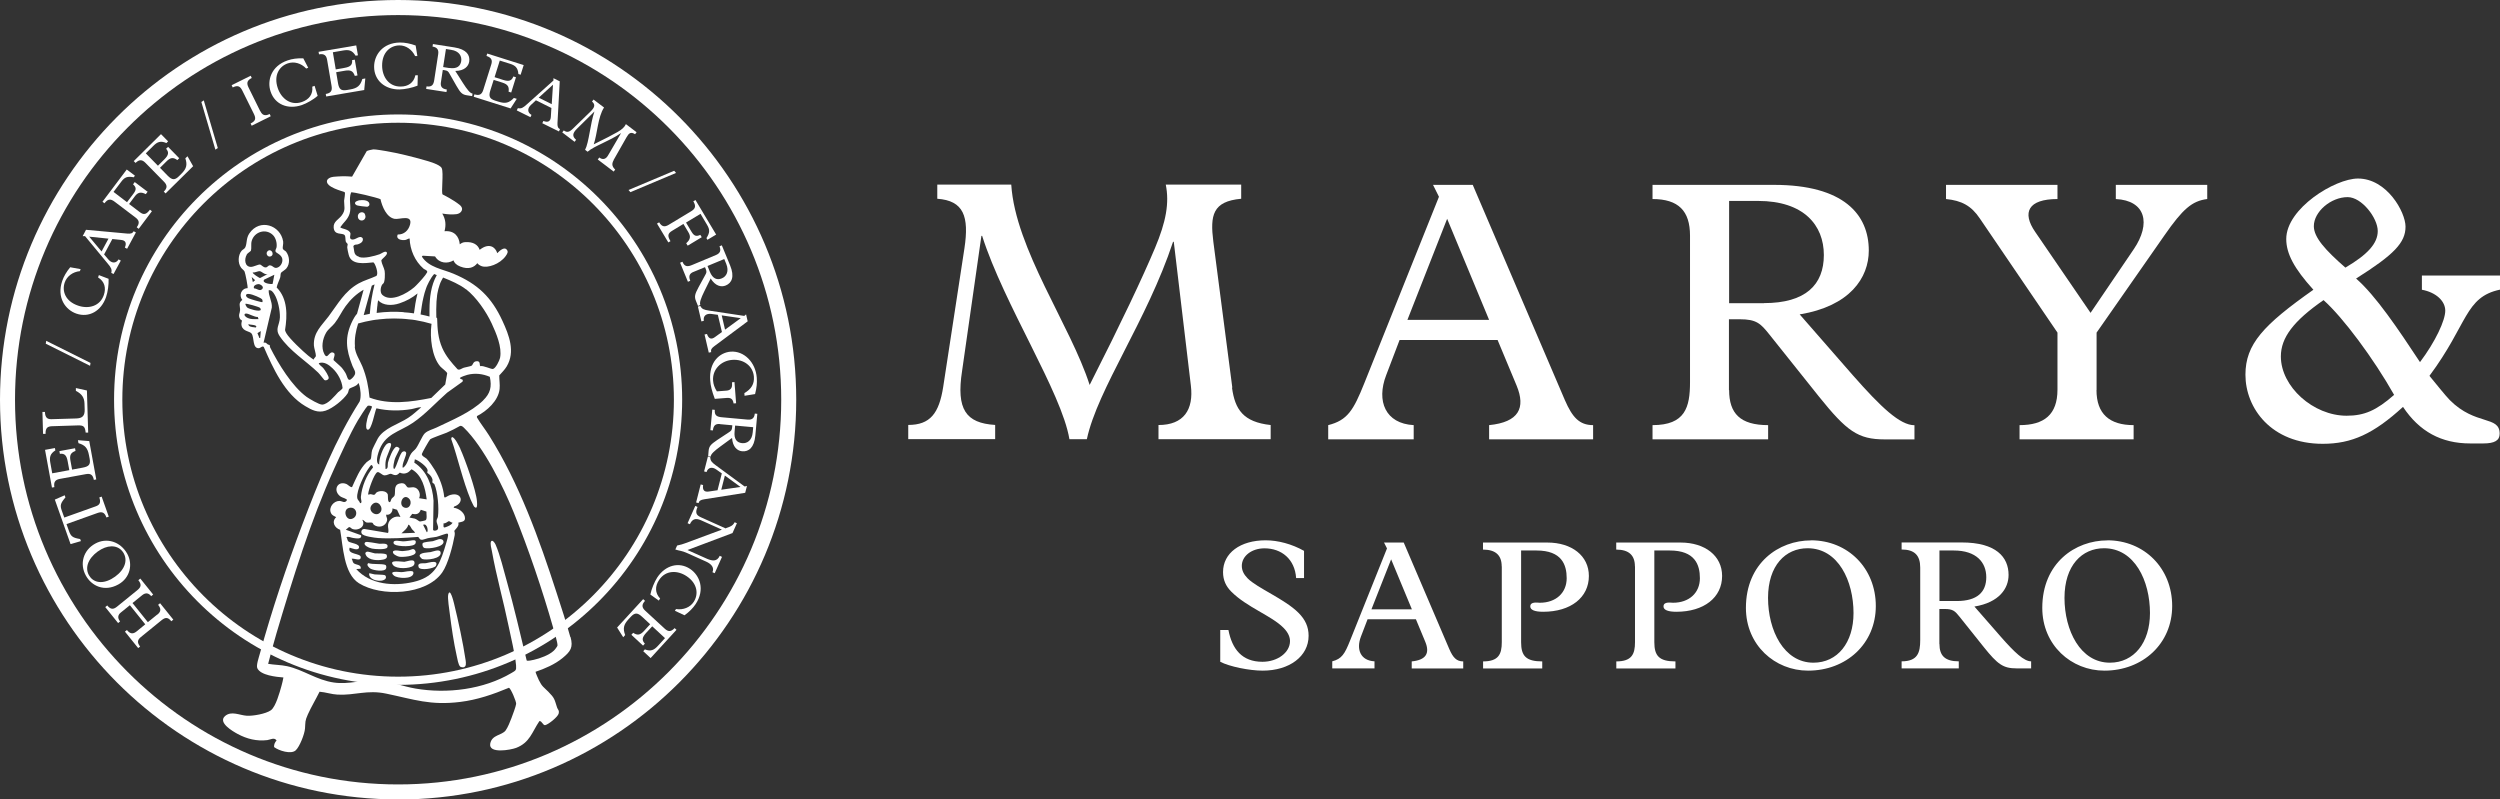 <svg width="172" height="55" viewBox="0 0 172 55" fill="none" xmlns="http://www.w3.org/2000/svg">
<rect x="0" y="0" width="172" height="55" fill="#333333" stroke="none"/>
<g clip-path="url(#clip0_164_1017)">
<path d="M27.391 55C12.288 55 0 42.667 0 27.503C0 12.339 12.288 0 27.391 0C42.493 0 54.781 12.339 54.781 27.503C54.781 42.667 42.493 55.006 27.391 55.006V55ZM27.391 1.037C12.857 1.037 1.033 12.91 1.033 27.503C1.033 42.096 12.857 53.969 27.391 53.969C41.924 53.969 53.748 42.096 53.748 27.503C53.748 12.91 41.924 1.037 27.391 1.037Z" fill="white"/>
<path d="M27.39 47.12C16.617 47.12 7.848 38.321 7.848 27.497C7.848 16.673 16.611 7.874 27.39 7.874C38.17 7.874 46.933 16.673 46.933 27.497C46.933 38.321 38.17 47.12 27.39 47.12ZM27.39 8.445C16.927 8.445 8.417 16.996 8.417 27.503C8.417 38.01 16.927 46.555 27.39 46.555C37.855 46.555 46.364 38.01 46.364 27.503C46.364 16.996 37.855 8.445 27.39 8.445Z" fill="white"/>
<path d="M10.829 42.283C11.089 42.072 11.089 41.873 10.878 41.613L11.014 41.501L11.924 42.631L11.787 42.743C11.54 42.432 11.355 42.482 11.12 42.668L9.691 43.83C9.444 44.028 9.431 44.221 9.641 44.482L9.505 44.587L8.596 43.457L8.732 43.345C8.93 43.587 9.122 43.662 9.394 43.445L9.994 42.954L8.936 41.638L8.306 42.147C8.108 42.308 8.071 42.519 8.262 42.755L8.126 42.867L7.242 41.768L7.378 41.656C7.613 41.942 7.799 41.942 8.052 41.737L9.444 40.607C9.691 40.408 9.771 40.228 9.518 39.917L9.654 39.806L10.538 40.905L10.402 41.017C10.21 40.774 10 40.774 9.784 40.948L9.116 41.489L10.173 42.805L10.823 42.277L10.829 42.283Z" fill="white"/>
<path d="M5.906 39.6C5.46 38.793 5.732 37.849 6.549 37.402C7.34 36.961 8.293 37.265 8.757 38.103C9.152 38.824 8.955 39.761 8.144 40.209C7.173 40.749 6.289 40.302 5.906 39.6ZM8.515 38.072C8.225 37.551 7.606 37.439 6.963 37.793C6.271 38.178 5.751 38.904 6.116 39.569C6.382 40.047 6.957 40.221 7.662 39.836C8.392 39.432 8.868 38.718 8.515 38.072Z" fill="white"/>
<path d="M4.576 36.061L4.743 36.527C4.879 36.912 5.003 36.999 5.516 37.086L5.566 37.229L4.854 37.434L3.772 34.372L4.452 34.074L4.502 34.223C4.156 34.627 4.119 34.77 4.255 35.142L4.422 35.608L6.58 34.838C6.852 34.745 6.957 34.59 6.833 34.223L6.994 34.167L7.483 35.546L7.322 35.602C7.198 35.248 7.019 35.186 6.716 35.291L4.582 36.055L4.576 36.061Z" fill="white"/>
<path d="M6.141 30.347L6.623 32.986L6.456 33.017C6.394 32.676 6.24 32.558 5.912 32.62L4.112 32.949C3.816 33.005 3.679 33.148 3.741 33.514L3.574 33.545L3.098 30.95L3.778 30.825L3.809 30.987C3.438 31.223 3.395 31.465 3.463 31.844L3.593 32.564L4.768 32.347L4.657 31.744C4.582 31.322 4.44 31.186 4.119 31.223L4.088 31.037L5.164 30.838L5.195 31.024C4.867 31.142 4.774 31.316 4.848 31.701L4.96 32.309L5.696 32.173C6.128 32.092 6.24 31.949 6.166 31.546L6.122 31.322C6.03 30.825 5.856 30.627 5.399 30.49L5.362 30.285L6.147 30.347H6.141Z" fill="white"/>
<path d="M3.574 29.324C3.271 29.336 3.123 29.442 3.135 29.852H2.962L2.919 28.343H3.092C3.104 28.759 3.284 28.846 3.544 28.84L5.244 28.79C5.665 28.777 5.838 28.616 5.826 28.169L5.813 27.765C5.801 27.362 5.64 27.107 5.22 26.89V26.697L5.98 26.865L6.067 29.765H5.894C5.85 29.343 5.751 29.256 5.356 29.268L3.574 29.324Z" fill="white"/>
<path d="M6.228 24.97L6.197 25.168L3.148 23.647L3.179 23.448L6.228 24.97Z" fill="white"/>
<path d="M5.504 18.654C5.003 18.703 4.601 19.008 4.453 19.436C4.249 20.026 4.496 20.728 5.368 21.026C6.098 21.28 6.883 21.063 7.143 20.299C7.31 19.815 7.199 19.362 6.747 19.088L6.803 18.927L7.471 19.182C7.489 19.554 7.421 20.088 7.298 20.436C6.964 21.405 6.123 21.877 5.257 21.578C4.502 21.318 3.89 20.479 4.28 19.331C4.391 19.008 4.57 18.703 4.83 18.387L5.547 18.517L5.498 18.654H5.504Z" fill="white"/>
<path d="M7.73 16.444L7.161 17.506L7.458 17.854C7.681 18.114 7.971 18.145 8.157 17.847L8.312 17.928L7.811 18.853L7.656 18.773C7.718 18.537 7.644 18.412 7.415 18.139L5.85 16.245H5.689L5.918 15.81L8.763 16.071C8.992 16.09 9.116 16.059 9.196 15.91L9.351 15.991L8.745 17.115L8.59 17.034C8.732 16.692 8.621 16.537 8.324 16.506L7.724 16.444H7.73ZM6.135 16.282L6.988 17.301L7.464 16.419L6.135 16.282Z" fill="white"/>
<path d="M10.143 13.209L10.031 13.358C9.691 13.184 9.487 13.228 9.277 13.507L8.881 14.035L9.617 14.594C9.895 14.805 10.062 14.762 10.316 14.426L10.452 14.532L9.543 15.743L9.407 15.637C9.629 15.339 9.567 15.153 9.332 14.973L7.891 13.88C7.613 13.669 7.428 13.669 7.186 13.986L7.05 13.88L8.72 11.663L9.283 12.085L9.202 12.197C8.763 12.116 8.578 12.185 8.343 12.501L7.811 13.203L8.739 13.911L9.19 13.315C9.4 13.035 9.369 12.88 9.153 12.681L9.27 12.526L10.167 13.203L10.143 13.209Z" fill="white"/>
<path d="M13.296 11.427L11.391 13.308L11.268 13.184C11.515 12.942 11.521 12.743 11.286 12.507L10 11.197C9.79 10.986 9.592 10.949 9.326 11.209L9.202 11.085L11.076 9.229L11.565 9.725L11.447 9.843C11.045 9.663 10.816 9.769 10.55 10.036L10.031 10.551L10.866 11.402L11.299 10.973C11.602 10.675 11.639 10.477 11.428 10.235L11.565 10.104L12.331 10.886L12.202 11.017C11.917 10.806 11.725 10.831 11.447 11.11L11.008 11.545L11.534 12.085C11.843 12.396 12.022 12.408 12.313 12.122L12.474 11.961C12.832 11.607 12.9 11.346 12.752 10.893L12.9 10.75L13.29 11.439L13.296 11.427Z" fill="white"/>
<path d="M14.985 10.184L14.818 10.296L13.853 7.017L14.02 6.905L14.985 10.184Z" fill="white"/>
<path d="M17.91 7.644C18.04 7.911 18.213 8.011 18.553 7.843L18.627 7.998L17.316 8.65L17.242 8.495C17.619 8.309 17.613 8.129 17.452 7.806L16.673 6.235C16.524 5.93 16.358 5.843 16.011 6.017L15.937 5.862L17.248 5.21L17.322 5.365C17.026 5.514 16.939 5.688 17.093 6.005L17.904 7.65L17.91 7.644Z" fill="white"/>
<path d="M21.064 4.714C20.718 4.347 20.229 4.211 19.802 4.36C19.215 4.558 18.813 5.185 19.11 6.061C19.357 6.794 20.006 7.284 20.773 7.017C21.256 6.85 21.546 6.49 21.484 5.962L21.645 5.906L21.855 6.595C21.571 6.843 21.107 7.111 20.767 7.228C19.802 7.558 18.912 7.179 18.621 6.309C18.361 5.552 18.646 4.546 19.79 4.155C20.105 4.043 20.464 3.999 20.866 4.012L21.206 4.664L21.07 4.714H21.064Z" fill="white"/>
<path d="M25.071 6.192L22.443 6.639L22.412 6.465C22.752 6.409 22.87 6.254 22.814 5.925L22.505 4.118C22.455 3.82 22.313 3.677 21.948 3.739L21.917 3.565L24.509 3.124L24.626 3.807L24.465 3.832C24.236 3.453 23.989 3.41 23.618 3.472L22.901 3.596L23.099 4.776L23.698 4.67C24.119 4.596 24.255 4.459 24.224 4.136L24.41 4.105L24.595 5.192L24.41 5.223C24.298 4.888 24.125 4.801 23.742 4.863L23.129 4.968L23.253 5.713C23.327 6.148 23.47 6.26 23.872 6.192L24.094 6.154C24.589 6.067 24.793 5.894 24.929 5.434L25.133 5.397L25.059 6.185L25.071 6.192Z" fill="white"/>
<path d="M28.559 3.856C28.343 3.403 27.922 3.117 27.477 3.124C26.859 3.13 26.284 3.595 26.29 4.521C26.296 5.297 26.76 5.968 27.57 5.955C28.077 5.955 28.467 5.694 28.578 5.179H28.745L28.726 5.893C28.38 6.036 27.854 6.148 27.489 6.154C26.469 6.166 25.745 5.52 25.739 4.601C25.733 3.8 26.314 2.937 27.527 2.925C27.86 2.925 28.213 2.993 28.596 3.13L28.714 3.856H28.566H28.559Z" fill="white"/>
<path d="M30.334 5.663C30.291 5.949 30.402 6.11 30.742 6.16L30.718 6.334L29.32 6.117L29.345 5.943C29.741 6.005 29.833 5.794 29.877 5.496L30.149 3.72C30.192 3.421 30.075 3.254 29.759 3.204L29.784 3.03L31.256 3.26C32.097 3.39 32.35 3.794 32.282 4.235C32.233 4.564 31.948 4.875 31.324 4.881L31.856 5.719C32.14 6.16 32.338 6.415 32.511 6.439L32.486 6.613L32.128 6.557C31.8 6.508 31.683 6.39 31.41 5.918L30.928 5.073C30.841 4.918 30.798 4.862 30.594 4.831L30.464 4.812L30.334 5.669V5.663ZM30.916 4.676C31.423 4.75 31.676 4.564 31.732 4.204C31.782 3.862 31.59 3.508 31.033 3.428L30.681 3.372L30.489 4.614L30.91 4.682L30.916 4.676Z" fill="white"/>
<path d="M35.14 7.464L32.592 6.657L32.641 6.489C32.969 6.595 33.148 6.508 33.247 6.191L33.798 4.44C33.891 4.155 33.822 3.962 33.47 3.85L33.52 3.683L36.03 4.477L35.82 5.142L35.665 5.092C35.635 4.651 35.437 4.496 35.078 4.384L34.385 4.167L34.027 5.31L34.608 5.496C35.016 5.626 35.202 5.564 35.319 5.26L35.498 5.316L35.171 6.365L34.991 6.309C35.041 5.962 34.929 5.8 34.558 5.682L33.965 5.496L33.736 6.216C33.606 6.632 33.68 6.8 34.07 6.924L34.286 6.992C34.769 7.148 35.028 7.086 35.356 6.738L35.554 6.8L35.127 7.464H35.14Z" fill="white"/>
<path d="M37.947 7.434L36.871 6.9L36.537 7.211C36.283 7.441 36.265 7.739 36.568 7.906L36.494 8.062L35.554 7.596L35.628 7.441C35.869 7.49 35.987 7.416 36.246 7.18L38.077 5.54V5.379L38.51 5.596L38.355 8.459C38.343 8.689 38.38 8.813 38.528 8.887L38.454 9.043L37.31 8.478L37.384 8.322C37.724 8.453 37.879 8.335 37.898 8.037L37.935 7.434H37.947ZM38.046 5.826L37.063 6.72L37.959 7.167L38.046 5.826Z" fill="white"/>
<path d="M42.221 11.016C42.091 11.252 42.079 11.432 42.326 11.668L42.221 11.805L41.126 10.973L41.231 10.836C41.479 11.023 41.689 10.948 41.837 10.687L42.728 9.16H42.722C41.887 9.731 40.904 10.029 40.427 10.439L40.254 10.309C40.526 9.793 40.607 8.508 40.897 7.676H40.891L39.71 8.843C39.37 9.172 39.364 9.383 39.636 9.619L39.531 9.756L38.683 9.11L38.788 8.973C39.005 9.135 39.172 9.091 39.407 8.862L40.631 7.669C40.916 7.39 40.978 7.197 40.73 6.986L40.836 6.85L41.559 7.396C41.126 8.054 41.101 9.209 40.848 9.93C41.633 9.545 42.159 9.271 42.493 9.079C42.796 8.905 42.969 8.744 43.062 8.539L43.798 9.098L43.693 9.234C43.396 9.048 43.266 9.16 43.105 9.445L42.215 11.01L42.221 11.016Z" fill="white"/>
<path d="M43.371 13.221L43.241 13.072L46.383 11.749L46.513 11.898L43.371 13.221Z" fill="white"/>
<path d="M47.31 16.897L47.211 16.735C47.496 16.481 47.539 16.276 47.36 15.978L47.02 15.406L46.234 15.884C45.937 16.065 45.913 16.238 46.129 16.592L45.981 16.679L45.201 15.382L45.35 15.295C45.542 15.617 45.739 15.624 45.993 15.475L47.539 14.543C47.842 14.363 47.904 14.189 47.7 13.848L47.848 13.761L49.271 16.139L48.671 16.499L48.603 16.381C48.844 16.003 48.844 15.804 48.646 15.468L48.195 14.711L47.199 15.313L47.582 15.953C47.762 16.251 47.916 16.282 48.182 16.158L48.281 16.319L47.323 16.897H47.31Z" fill="white"/>
<path d="M47.7 18.71C47.434 18.822 47.36 19.002 47.49 19.318L47.329 19.387L46.791 18.076L46.952 18.008C47.106 18.381 47.329 18.35 47.614 18.232L49.265 17.542C49.543 17.424 49.623 17.238 49.5 16.946L49.661 16.878L50.23 18.256C50.557 19.045 50.341 19.474 49.933 19.641C49.623 19.772 49.215 19.685 48.894 19.157L48.455 20.045C48.226 20.517 48.114 20.815 48.182 20.983L48.022 21.051L47.886 20.716C47.762 20.411 47.799 20.25 48.059 19.765L48.523 18.915C48.609 18.759 48.634 18.697 48.554 18.505L48.504 18.381L47.706 18.71H47.7ZM48.838 18.697C49.03 19.169 49.327 19.294 49.661 19.151C49.982 19.02 50.174 18.666 49.964 18.151L49.828 17.822L48.677 18.3L48.838 18.697Z" fill="white"/>
<path d="M49.667 22.834L49.388 21.66L48.937 21.598C48.597 21.555 48.362 21.729 48.424 22.07L48.257 22.114L48.015 21.089L48.182 21.052C48.294 21.269 48.43 21.313 48.782 21.369L51.206 21.735L51.33 21.629L51.441 22.107L49.147 23.815C48.962 23.952 48.887 24.057 48.931 24.225L48.764 24.262L48.473 23.014L48.64 22.977C48.758 23.325 48.949 23.368 49.184 23.194L49.673 22.84L49.667 22.834ZM50.965 21.89L49.654 21.698L49.883 22.679L50.965 21.89Z" fill="white"/>
<path d="M49.178 27.441C48.986 26.932 48.887 26.541 48.863 26.181C48.764 24.908 49.512 24.256 50.267 24.194C51.188 24.125 51.986 24.92 52.066 25.988C52.091 26.342 52.066 26.653 51.949 27.112L51.225 27.23L51.213 27.044C51.695 26.771 51.905 26.41 51.868 25.92C51.813 25.193 51.176 24.697 50.378 24.759C49.574 24.821 49.005 25.448 49.06 26.187C49.079 26.442 49.16 26.671 49.32 26.926L49.976 26.876C50.254 26.858 50.39 26.702 50.365 26.392V26.299L50.532 26.286L50.644 27.745L50.471 27.758C50.421 27.441 50.279 27.354 49.982 27.379L49.184 27.441H49.178Z" fill="white"/>
<path d="M49.518 29.173C49.234 29.148 49.079 29.273 49.048 29.614L48.875 29.596L49.005 28.18L49.178 28.198C49.141 28.602 49.351 28.677 49.66 28.707L51.442 28.869C51.738 28.894 51.899 28.77 51.93 28.453L52.103 28.471L51.967 29.962C51.887 30.813 51.503 31.086 51.064 31.049C50.73 31.018 50.409 30.757 50.365 30.13L49.568 30.713C49.147 31.024 48.906 31.235 48.894 31.415L48.721 31.396L48.751 31.03C48.782 30.701 48.894 30.577 49.345 30.272L50.155 29.738C50.304 29.639 50.353 29.596 50.372 29.391L50.384 29.26L49.524 29.18L49.518 29.173ZM50.539 29.701C50.489 30.21 50.693 30.453 51.058 30.49C51.404 30.521 51.738 30.303 51.788 29.745L51.819 29.391L50.576 29.279L50.539 29.707V29.701Z" fill="white"/>
<path d="M49.364 33.737L49.661 32.57L49.283 32.303C49.005 32.104 48.714 32.148 48.609 32.477L48.442 32.433L48.702 31.415L48.869 31.459C48.869 31.707 48.968 31.806 49.252 32.017L51.231 33.471L51.392 33.433L51.269 33.905L48.442 34.352C48.213 34.389 48.102 34.452 48.059 34.613L47.892 34.57L48.207 33.328L48.374 33.371C48.319 33.731 48.467 33.862 48.758 33.818L49.351 33.731L49.364 33.737ZM50.947 33.502L49.871 32.719L49.623 33.694L50.947 33.502Z" fill="white"/>
<path d="M49.939 36.34L50.205 36.24C50.39 36.159 50.458 36.085 50.545 35.93L50.699 35.998L50.396 36.675L47.298 37.842L48.659 38.451C48.992 38.587 49.327 38.662 49.518 38.24L49.673 38.314L49.172 39.438L49.017 39.37C49.153 39.059 48.955 38.805 48.578 38.637L47.279 38.053C46.865 37.867 46.735 37.904 46.463 37.805L46.587 37.532C46.822 37.482 47.001 37.432 47.137 37.377L49.667 36.439L48.226 35.793C47.848 35.625 47.62 35.718 47.465 36.066L47.304 35.998L47.836 34.806L47.991 34.88C47.83 35.247 47.879 35.439 48.219 35.588L49.933 36.358L49.939 36.34Z" fill="white"/>
<path d="M46.513 41.903C47.007 41.978 47.477 41.792 47.725 41.413C48.065 40.897 48.003 40.152 47.242 39.643C46.599 39.215 45.789 39.227 45.344 39.904C45.059 40.332 45.053 40.798 45.418 41.177L45.325 41.32L44.744 40.904C44.818 40.537 45.022 40.034 45.22 39.73C45.783 38.879 46.717 38.637 47.477 39.14C48.139 39.581 48.529 40.55 47.861 41.562C47.675 41.841 47.422 42.096 47.094 42.332L46.432 42.021L46.513 41.897V41.903Z" fill="white"/>
<path d="M42.437 43.195L44.249 41.221L44.379 41.339C44.144 41.593 44.144 41.786 44.391 42.016L45.739 43.258C45.962 43.462 46.16 43.487 46.414 43.214L46.543 43.332L44.762 45.276L44.255 44.804L44.367 44.679C44.781 44.835 44.997 44.723 45.257 44.444L45.752 43.903L44.874 43.09L44.459 43.537C44.169 43.854 44.144 44.046 44.367 44.282L44.243 44.419L43.439 43.674L43.563 43.537C43.853 43.73 44.045 43.698 44.311 43.407L44.731 42.947L44.181 42.438C43.859 42.14 43.674 42.14 43.396 42.438L43.241 42.605C42.901 42.978 42.845 43.239 43.012 43.692L42.876 43.841L42.456 43.171L42.437 43.195Z" fill="white"/>
<path d="M39.24 43.834C38.962 42.834 38.615 41.773 38.294 40.785C37.094 37.072 35.727 33.272 33.649 29.962C33.383 29.539 33.068 29.148 32.814 28.72V28.627C33.501 28.279 34.292 27.565 34.373 26.757C34.404 26.453 34.348 26.143 34.348 25.832C34.521 25.633 34.719 25.447 34.861 25.211C35.467 24.199 35.022 23.056 34.571 22.081C33.816 20.442 32.864 19.535 31.206 18.834C30.446 18.511 29.512 18.412 29.023 17.654L29.079 17.592L29.932 17.642C30.223 18.132 30.804 18.157 31.2 17.915C31.25 18.07 31.386 18.231 31.664 18.337C32.252 18.567 32.623 18.393 32.839 18.107C32.901 18.188 33 18.262 33.136 18.312C33.556 18.461 34.385 18.175 34.787 17.623C34.929 17.424 34.985 17.306 34.849 17.157C34.682 16.977 34.379 17.244 34.212 17.418C34.076 16.971 33.637 16.71 33.043 17.157C33.031 17.169 33.018 17.176 33 17.188C32.889 16.853 32.567 16.617 31.992 16.66C31.862 16.666 31.744 16.722 31.633 16.809C31.584 16.269 31.262 15.847 30.582 15.909C30.699 15.474 30.662 15.083 30.427 14.692C30.835 14.76 31.12 14.766 31.398 14.735C31.713 14.704 31.979 14.375 31.615 14.089C31.182 13.742 30.526 13.413 30.458 13.382C30.334 13.301 30.538 11.891 30.39 11.568C30.279 11.32 29.487 11.096 29.215 11.022C28.405 10.786 27.391 10.537 26.562 10.395C26.37 10.364 25.845 10.271 25.684 10.277C25.622 10.277 25.263 10.364 25.232 10.395L24.224 12.152C23.692 12.108 23.389 12.127 22.938 12.164C22.431 12.226 22.332 12.581 22.771 12.841C23.093 13.034 23.389 13.102 23.711 13.22C23.779 13.264 23.674 13.723 23.674 13.81C23.674 14.214 23.797 14.431 23.519 14.81C23.315 15.095 22.925 15.238 22.956 15.654C23 16.238 23.575 15.983 23.717 16.188C23.785 16.288 23.754 16.505 23.791 16.623C23.816 16.698 23.915 16.753 23.921 16.803C23.927 16.853 23.884 16.952 23.89 17.033C23.89 17.107 23.965 17.43 23.989 17.523C24.169 18.275 25.127 18.101 25.69 18.051C25.814 18.113 26.086 18.871 25.882 18.989C25.486 19.175 25.059 19.287 24.676 19.498C23.699 20.045 23.253 20.908 22.604 21.771C22.134 22.398 21.553 22.87 21.596 23.764C21.608 23.957 21.738 24.323 21.732 24.478C21.732 24.572 21.596 24.628 21.59 24.733C21.559 24.752 21.243 24.497 21.194 24.46C20.848 24.18 19.907 23.292 19.703 22.932C19.66 22.864 19.629 22.789 19.611 22.709C19.771 21.696 19.802 20.554 19.035 19.778C19.079 19.542 19.203 19.324 19.277 19.095C19.308 19.001 19.289 18.859 19.332 18.772C19.363 18.716 19.623 18.567 19.703 18.467C19.969 18.145 19.926 17.642 19.685 17.319C19.635 17.25 19.487 17.207 19.456 17.101C19.431 17.014 19.506 16.772 19.481 16.611C19.302 15.487 17.867 15.008 17.155 16.058C16.927 16.399 17.007 16.704 16.883 17.002C16.834 17.126 16.692 17.169 16.624 17.25C16.37 17.555 16.352 18.101 16.587 18.418C16.654 18.511 16.778 18.585 16.828 18.685C16.877 18.79 17.075 19.79 17.032 19.827C16.617 19.827 16.407 20.318 16.673 20.635C16.37 20.846 16.531 21.076 16.518 21.336C16.512 21.547 16.37 21.672 16.512 21.939C16.549 22.007 16.636 22.026 16.642 22.05C16.648 22.143 16.574 22.237 16.624 22.423C16.729 22.814 17.186 22.777 17.31 22.951C17.502 23.218 17.36 23.969 17.799 23.957C17.922 23.957 18.058 23.758 18.151 23.876C18.782 25.335 19.592 27.111 21.008 27.944C21.454 28.21 21.874 28.428 22.4 28.254C22.895 28.093 23.631 27.503 23.915 27.068C23.983 26.968 23.977 26.813 24.032 26.751C24.113 26.664 24.552 26.577 24.639 26.379C24.719 26.366 24.688 26.391 24.7 26.434C24.812 26.745 24.861 27.316 24.744 27.621C23.074 30.241 21.911 33.166 20.81 36.06C19.71 38.978 18.702 41.978 17.873 44.989C17.811 45.225 17.619 45.766 17.7 45.964C17.916 46.467 19.023 46.573 19.499 46.61C19.462 46.809 19.419 47.008 19.363 47.2C19.246 47.616 18.974 48.622 18.64 48.864C18.293 49.113 17.409 49.268 16.982 49.243C16.481 49.212 15.919 48.889 15.486 49.262C14.966 49.709 16.018 50.317 16.352 50.497C16.988 50.839 17.663 51.007 18.386 50.92C18.609 50.889 18.869 50.709 19.029 50.944C18.912 51.069 18.844 51.218 18.856 51.398C19.178 51.646 20.031 51.919 20.347 51.621C20.619 51.367 20.959 50.497 20.984 50.125C21.021 49.647 20.971 49.628 21.181 49.15C21.416 48.628 21.732 48.107 21.985 47.591C22.4 47.622 22.814 47.771 23.229 47.79C24.428 47.852 25.251 47.442 26.574 47.722C28.485 48.119 29.598 48.547 31.658 48.293C32.833 48.15 33.928 47.771 35.016 47.318C35.14 47.355 35.529 48.268 35.511 48.429C35.492 48.597 35.263 49.212 35.189 49.404C35.096 49.653 34.936 50.05 34.787 50.255C34.527 50.603 33.853 50.541 33.73 51.149C33.581 51.882 35.133 51.596 35.511 51.454C36.457 51.087 36.593 50.379 37.112 49.609C37.292 49.597 37.354 49.92 37.508 49.889C37.731 49.845 38.38 49.324 38.436 49.094C38.492 48.852 38.374 48.833 38.325 48.672C38.139 48.094 38.164 48.038 37.725 47.591C37.416 47.281 37.292 47.243 37.075 46.796C37.038 46.722 36.828 46.244 36.846 46.219C37.49 46.002 38.17 45.71 38.702 45.275C39.258 44.815 39.45 44.548 39.252 43.822L39.24 43.834ZM33.247 27.546C32.4 28.372 31.089 28.906 30.031 29.415C29.778 29.539 29.438 29.608 29.221 29.819C29.042 29.999 28.813 30.589 28.615 30.856C28.522 30.98 28.38 31.067 28.294 31.197C28.077 31.514 28.058 31.967 27.718 32.191C27.595 31.955 28.034 31.266 27.929 31.117C27.867 31.03 27.799 31.036 27.706 31.079C27.502 31.179 27.31 32.067 27.131 32.266C26.976 32.266 27.143 31.632 27.18 31.533C27.224 31.409 27.496 30.912 27.49 30.875C27.49 30.819 27.354 30.732 27.285 30.738C27.05 30.763 26.741 31.613 26.692 31.831C26.655 31.992 26.735 32.253 26.525 32.272C26.512 32.067 26.506 31.887 26.543 31.682C26.593 31.384 26.908 30.794 26.908 30.595C26.908 30.44 26.747 30.458 26.642 30.527C26.358 30.713 26.049 31.601 26.092 31.955C25.826 31.881 25.968 31.346 26.036 31.135C26.438 29.831 27.453 29.738 28.411 29.086C29.252 28.515 30 27.689 30.761 27.018L31.819 26.261C31.893 26.074 31.763 26.124 31.676 26.056C31.627 26.018 31.627 26.012 31.676 25.975C31.738 25.925 32.06 25.814 32.153 25.789C32.678 25.652 33.204 25.714 33.699 25.925C33.847 26.615 33.736 27.062 33.241 27.546H33.247ZM29.382 32.52C29.382 32.52 29.679 32.7 29.753 32.98C29.772 33.048 29.728 33.166 29.753 33.197C29.778 33.253 29.858 33.253 29.889 33.321C30.118 33.855 30.211 34.961 30.13 35.544C30.118 35.637 30.044 35.718 30.038 35.818C30.025 36.016 30.174 36.159 30.137 36.37C30.106 36.525 29.815 36.55 29.796 36.451L29.827 34.445C29.759 33.445 29.376 32.383 28.504 31.831L28.541 31.601C28.788 31.663 29.37 32.092 29.419 32.34C29.431 32.396 29.388 32.464 29.407 32.514L29.382 32.52ZM30.514 35.998C30.644 36.047 30.829 35.855 30.885 35.855C30.941 35.855 31.058 35.967 31.138 35.96C31.039 36.14 30.804 36.221 30.619 36.283C30.464 36.333 30.52 36.115 30.52 36.004L30.514 35.998ZM30.767 36.706C30.829 36.736 30.829 36.774 30.829 36.836C30.823 36.991 30.625 37.6 30.569 37.792C30.186 39.022 29.765 39.73 28.436 40.04C27.1 40.351 25.474 40.226 24.509 39.152L24.818 39.127C24.874 38.817 24.472 38.879 24.329 38.742C24.249 38.662 24.261 38.531 24.193 38.444C24.366 38.388 24.83 38.655 24.818 38.326C24.812 38.053 23.872 38.165 24.057 37.68C24.2 37.718 24.632 37.904 24.694 37.693C24.787 37.401 24.113 37.37 23.971 37.252C23.89 37.184 23.903 37.035 23.835 36.954C23.983 36.892 24.138 36.991 24.286 37.01C24.478 37.035 24.911 37.134 24.843 36.824L23.791 36.445L24.008 36.265C24.107 36.252 24.15 36.352 24.237 36.389C24.663 36.556 25.201 36.203 24.923 35.762C25.053 35.774 25.09 35.917 25.226 35.948C25.344 35.973 25.504 35.929 25.603 35.96C25.665 35.979 25.678 36.072 25.727 36.109C26.061 36.358 26.55 36.215 26.63 35.799C26.661 35.625 26.556 35.575 26.568 35.408C26.828 35.464 27.026 35.228 27.001 34.979L27.316 35.072L27.551 35.569C27.186 35.445 26.747 35.712 26.698 36.103C26.673 36.314 26.772 36.476 26.698 36.668L25.078 36.395C24.898 36.383 24.812 36.556 24.886 36.706C24.973 36.904 25.801 36.997 26.018 37.016C26.921 37.078 27.848 37.004 28.751 36.941C28.875 36.96 28.819 37.239 29.209 37.097C29.537 36.979 29.704 36.997 30.031 36.935C30.174 36.904 30.693 36.693 30.78 36.712L30.767 36.706ZM24.02 34.942C24.509 34.83 24.682 35.439 24.305 35.656C23.81 35.942 23.532 35.054 24.02 34.942ZM29.277 35.793C29.24 35.818 28.937 35.88 28.893 35.88C28.838 35.88 28.665 35.718 28.541 35.681C28.417 35.644 28.287 35.644 28.17 35.606L28.362 35.352C28.658 35.414 28.832 35.37 28.949 35.072L29.339 35.197C29.326 35.346 29.407 35.718 29.277 35.793ZM29.363 36.618L29.11 36.109C29.419 35.96 29.487 36.618 29.363 36.618ZM28.096 36.109C28.157 36.047 28.306 36.352 28.343 36.407C28.405 36.482 28.516 36.563 28.559 36.656L27.619 36.693C27.793 36.525 28.04 36.345 28.09 36.103L28.096 36.109ZM28.12 34.284C28.411 34.544 28.188 35.078 27.793 34.911C27.384 34.731 27.718 33.93 28.12 34.284ZM28.838 34.271C28.974 33.979 28.794 33.563 28.467 33.526C28.349 33.514 28.133 33.563 28.065 33.538C27.916 33.483 27.929 33.147 27.471 33.272C27.057 33.383 27.224 33.849 27.149 34.085C27.131 34.16 26.995 34.24 26.945 34.309C26.902 34.364 26.877 34.532 26.828 34.544C26.636 34.588 26.716 34.104 26.673 33.998C26.568 33.743 26.098 33.737 25.9 33.886C25.838 33.93 25.826 34.029 25.739 34.041C25.665 34.054 25.579 34.004 25.504 33.998C25.405 33.992 25.325 34.091 25.331 33.979C25.35 33.712 25.739 32.595 25.956 32.489C26.086 32.427 26.284 32.7 26.451 32.706C26.624 32.713 26.778 32.595 26.877 32.595C26.964 32.595 27.075 32.7 27.218 32.688C27.403 32.675 27.459 32.526 27.508 32.52C27.551 32.514 27.669 32.632 27.935 32.557C28.139 32.502 28.176 32.39 28.318 32.284C29.042 32.681 29.258 33.588 29.357 34.358L28.85 34.278L28.838 34.271ZM26.172 35.24C25.857 35.637 25.189 35.085 25.634 34.681C25.999 34.352 26.42 34.929 26.172 35.24ZM24.83 34.178C24.812 34.371 24.96 34.613 24.775 34.619C24.738 34.47 24.595 34.414 24.577 34.246C24.515 33.756 25.078 32.595 25.381 32.191C25.498 32.036 25.572 31.856 25.665 32.16C25.214 32.675 24.892 33.489 24.83 34.172V34.178ZM32.06 19.896C32.771 20.448 33.451 21.442 33.829 22.255C34.138 22.926 34.552 23.882 34.404 24.621C34.367 24.801 34.107 25.342 33.915 25.385C33.791 25.41 33.247 25.131 33.049 25.192C32.969 25.137 33.074 24.863 32.839 24.851C32.536 24.839 32.555 25.093 32.443 25.162C32.369 25.205 32.035 25.261 31.911 25.298C31.763 25.342 31.621 25.491 31.479 25.404C31.058 24.944 30.681 24.516 30.427 23.938C30.137 23.274 30.093 22.622 30.075 21.901L30.019 21.839C30.013 21.473 30.007 21.107 30.031 20.746C30.038 20.641 30.05 20.535 30.062 20.436C30.062 20.411 30.062 20.392 30.069 20.368C30.069 20.361 30.069 20.355 30.069 20.355C30.069 20.355 30.069 20.349 30.069 20.343C30.075 20.293 30.087 20.243 30.093 20.188C30.13 19.983 30.18 19.784 30.248 19.591C30.266 19.542 30.285 19.492 30.303 19.442C30.303 19.436 30.31 19.424 30.316 19.418C30.328 19.393 30.341 19.362 30.353 19.337C30.39 19.256 30.433 19.175 30.483 19.095C31.039 19.318 31.633 19.573 32.054 19.902L32.06 19.896ZM27.768 21.473C27.149 21.429 26.525 21.448 25.913 21.529C25.925 21.392 25.937 21.262 25.95 21.125C25.95 21.082 25.962 21.038 25.968 20.995C25.968 20.982 25.981 20.902 25.968 20.964C25.968 20.945 25.968 20.926 25.974 20.908C25.987 20.827 25.999 20.746 26.012 20.659C26.358 21.032 26.97 21.044 27.483 20.87C27.966 20.709 28.368 20.485 28.727 20.188C28.665 20.417 28.621 20.653 28.578 20.889C28.541 21.113 28.51 21.336 28.479 21.56C28.244 21.523 28.003 21.498 27.762 21.485L27.768 21.473ZM25.579 19.653C25.659 19.616 25.727 19.585 25.77 19.567C25.603 20.231 25.492 20.908 25.442 21.591C25.3 21.616 25.158 21.647 25.022 21.678C25.207 21.001 25.393 20.324 25.579 19.653ZM28.943 21.597C28.943 21.597 28.943 21.554 28.949 21.529C28.955 21.473 28.962 21.417 28.974 21.361C28.986 21.262 29.005 21.162 29.017 21.063C29.048 20.858 29.085 20.653 29.135 20.454C29.178 20.256 29.234 20.063 29.302 19.871C29.32 19.821 29.332 19.778 29.351 19.734C29.357 19.715 29.363 19.697 29.376 19.678C29.376 19.666 29.388 19.647 29.394 19.635C29.431 19.548 29.475 19.455 29.524 19.368C29.58 19.268 29.636 19.169 29.697 19.076C29.71 19.057 29.728 19.032 29.741 19.014C29.747 19.001 29.753 18.995 29.765 18.983C29.765 18.983 29.765 18.977 29.772 18.97C29.802 18.927 29.834 18.89 29.871 18.852C29.932 18.877 29.988 18.902 30.05 18.927C29.648 19.641 29.555 20.485 29.549 21.293C29.549 21.454 29.549 21.616 29.549 21.777C29.345 21.721 29.141 21.678 28.937 21.634C28.937 21.622 28.937 21.616 28.937 21.603L28.943 21.597ZM30.075 20.361C30.075 20.361 30.075 20.361 30.075 20.368C30.075 20.368 30.075 20.368 30.075 20.361ZM24.7 17.666C24.305 17.542 24.397 17.281 24.311 16.933C24.404 16.791 24.503 16.847 24.626 16.809C24.812 16.747 25.022 16.623 24.954 16.393C24.738 16.126 24.459 16.561 24.181 16.468C24.008 16.412 24.125 16.17 24.113 16.07C24.057 15.748 23.445 15.748 23.414 15.63C23.637 15.294 23.921 15.114 24.051 14.704C24.2 14.226 23.965 13.717 24.156 13.239C24.237 13.177 25.962 13.599 26.178 13.704C26.284 14.195 26.593 14.965 27.156 15.058C27.477 15.114 28.417 14.723 28.207 15.468C28.096 15.866 27.786 16.145 27.366 16.133C27.205 16.462 27.626 16.549 27.879 16.511C27.991 16.493 28.071 16.412 28.182 16.406C28.207 17.188 28.547 17.971 29.141 18.486C29.215 18.548 29.394 18.585 29.394 18.703C29.394 18.716 29.394 18.734 29.376 18.753C29.332 18.809 29.295 18.871 29.258 18.933C29.036 19.225 28.609 19.672 28.498 19.765C27.991 20.194 26.902 20.821 26.308 20.293C26.092 20.101 26.209 19.604 26.358 19.517C26.494 19.436 26.494 18.803 26.463 18.635C26.42 18.412 26.265 18.163 26.234 17.927C26.247 17.809 26.729 17.523 26.605 17.356C26.512 17.225 26.216 17.461 26.117 17.492C25.758 17.617 25.065 17.803 24.713 17.685L24.7 17.666ZM16.97 17.517C17.038 17.399 17.248 17.306 17.267 17.232C17.316 17.076 17.254 16.791 17.316 16.58C17.496 15.94 18.293 15.692 18.782 16.176C18.98 16.375 19.066 16.729 19.029 17.002C19.017 17.107 18.918 17.188 18.961 17.312C18.992 17.405 19.357 17.511 19.419 17.797C19.468 18.033 19.332 18.312 19.104 18.405C18.844 18.511 18.794 18.269 18.572 18.256C18.442 18.25 18.411 18.399 18.275 18.399C18.096 18.399 17.978 18.206 17.885 18.2C17.762 18.188 17.446 18.362 17.261 18.362C16.828 18.356 16.797 17.828 16.976 17.523L16.97 17.517ZM17.397 18.741C17.551 18.772 17.737 18.641 17.879 18.66C18.015 18.678 18.213 18.921 18.411 18.859L17.885 19.132C17.823 19.107 17.323 18.809 17.397 18.741ZM17.551 19.275L17.397 19.411L17.316 19.057L17.551 19.275ZM18.176 19.237L18.875 18.902L18.757 19.529C18.708 19.573 17.972 19.498 18.176 19.237ZM16.939 21.572C17.118 21.572 17.514 21.827 17.737 21.808L17.786 21.957C17.496 21.957 17.186 21.988 16.933 21.814C16.797 21.721 16.772 21.572 16.939 21.572ZM17.632 22.485C17.613 22.566 17.526 22.522 17.483 22.516C17.347 22.504 17.094 22.485 17.087 22.305C17.174 22.349 17.663 22.336 17.632 22.479V22.485ZM17.904 23.249C17.805 23.267 17.842 23.236 17.823 23.193C17.805 23.156 17.712 22.932 17.712 22.92L17.941 22.777L17.904 23.249ZM17.941 21.311C17.891 21.485 17.131 21.256 17.013 21.162C16.97 21.125 16.871 20.97 16.883 20.902C16.933 20.858 17.805 21.107 17.879 21.175C17.922 21.218 17.947 21.249 17.935 21.311H17.941ZM18.058 20.784C18.027 20.821 17.224 20.579 17.118 20.529C17.026 20.485 16.914 20.417 16.927 20.299C16.995 20.076 17.706 20.399 17.842 20.473C17.997 20.554 18.089 20.579 18.058 20.79V20.784ZM18.021 19.902C17.854 20.057 17.669 19.84 17.477 19.84C17.372 19.629 17.737 19.498 17.885 19.567C18.027 19.635 18.17 19.765 18.021 19.908V19.902ZM23.29 26.956C23.037 27.229 22.567 27.819 22.171 27.838C21.955 27.844 21.299 27.447 21.101 27.31C20.087 26.571 19.153 25.031 18.59 23.913C18.559 23.857 18.572 23.764 18.553 23.739C18.541 23.727 18.467 23.721 18.423 23.696C18.324 23.628 18.306 23.535 18.133 23.578L18.702 21.156C18.733 20.734 18.473 20.38 18.485 19.97C18.677 19.939 18.776 20.088 18.869 20.231C19.122 20.622 19.27 21.367 19.258 21.833C19.24 22.38 18.893 22.616 19.252 23.143C19.926 24.143 21.046 24.826 21.887 25.633C21.985 25.727 22.288 26.124 22.313 26.143C22.412 26.205 22.567 26.143 22.61 26.043C22.666 25.913 22.338 25.441 22.239 25.323C22.134 25.199 21.985 25.143 21.93 24.988C22.295 24.851 22.629 25.099 22.882 25.342C23.241 25.683 23.519 26.192 23.569 26.689C23.556 26.782 23.365 26.888 23.297 26.968L23.29 26.956ZM24.249 26C23.909 26.348 23.927 25.938 23.767 25.658C23.705 25.547 23.606 25.416 23.525 25.311C23.433 25.199 22.975 24.814 22.956 24.783C22.907 24.69 23.099 24.392 22.981 24.292C22.641 24.056 22.554 24.801 22.319 24.367C22.078 23.913 22.19 23.317 22.437 22.889C22.585 22.634 22.858 22.454 23.031 22.23C23.303 21.889 23.519 21.417 23.779 21.063C24.119 20.597 24.527 20.212 25.016 19.933C24.867 20.485 24.713 21.038 24.564 21.585C24.434 21.721 24.305 21.963 24.261 22.05C23.692 23.193 23.804 24.038 24.249 25.174C24.385 25.515 24.595 25.646 24.249 26ZM24.422 23.857C24.373 23.305 24.478 22.771 24.639 22.255C24.966 22.162 25.294 22.088 25.628 22.032C25.709 22.019 25.795 22.007 25.875 21.994C25.875 21.994 25.882 21.994 25.888 21.994C25.888 21.994 25.888 21.994 25.894 21.994C25.913 21.994 25.937 21.994 25.956 21.988C25.999 21.988 26.042 21.976 26.092 21.97C26.259 21.951 26.432 21.939 26.599 21.926C26.939 21.908 27.285 21.908 27.626 21.926C27.793 21.932 27.966 21.951 28.133 21.97C28.176 21.97 28.213 21.982 28.256 21.982C28.275 21.982 28.3 21.982 28.318 21.988C28.325 21.988 28.331 21.988 28.337 21.988C28.423 22.001 28.51 22.013 28.59 22.026C28.962 22.088 29.332 22.175 29.691 22.28C29.691 22.311 29.685 22.336 29.679 22.361C29.574 23.224 29.704 24.522 30.285 25.205C30.384 25.323 30.767 25.59 30.767 25.689L30.631 26.453L29.673 27.378C28.269 27.658 26.803 27.869 25.424 27.354C25.356 26.602 25.214 25.901 24.929 25.205C24.744 24.758 24.447 24.348 24.404 23.851L24.422 23.857ZM38.362 44.399C38.355 44.468 38.158 44.722 38.096 44.772C37.78 45.07 37.156 45.3 36.735 45.393C36.642 45.412 36.278 45.505 36.234 45.436C35.795 43.617 35.375 41.791 34.867 39.984C34.651 39.22 34.404 38.171 34.094 37.463C34.033 37.327 33.866 37.109 33.785 37.252C33.705 37.395 33.816 37.774 33.841 37.91C34.144 39.618 34.639 41.357 34.991 43.071C35.158 43.903 35.43 44.946 35.505 45.772C35.535 46.138 35.474 46.132 35.183 46.306C33.272 47.436 30.755 47.746 28.59 47.374C27.718 47.225 26.797 46.858 25.925 46.815C24.917 46.759 24.002 47.107 22.969 46.958C21.788 46.79 20.86 46.076 19.753 45.834C19.326 45.741 18.881 45.747 18.448 45.672C18.627 44.971 18.819 44.263 19.023 43.567C20.13 39.829 21.379 35.799 22.987 32.259C23.47 31.204 24.045 29.912 24.62 28.925C24.713 28.763 25.189 28.012 25.288 27.931C25.35 27.875 25.56 27.931 25.585 27.962C25.622 28.018 25.368 28.496 25.325 28.614C25.276 28.769 25.065 29.521 25.3 29.564C25.572 29.608 25.783 28.297 25.9 28.093C26.679 28.273 27.508 28.279 28.3 28.148C28.529 28.111 28.764 28.006 28.986 28.018C28.689 28.266 28.405 28.54 28.077 28.751C27.415 29.185 26.395 29.459 25.987 30.179C25.925 30.291 25.634 30.868 25.603 30.968C25.548 31.135 25.554 31.502 25.504 31.595C25.492 31.613 25.276 31.744 25.22 31.8C24.744 32.272 24.503 32.905 24.224 33.507C24.131 33.563 23.934 33.34 23.841 33.303C23.204 33.035 22.864 33.775 23.445 34.172C23.538 34.234 23.89 34.321 23.872 34.408C23.711 34.669 23.556 34.464 23.346 34.464C22.956 34.464 22.598 34.911 22.765 35.283C22.851 35.476 22.969 35.482 23.13 35.581C22.789 35.898 23.018 36.321 23.402 36.451C23.6 37.556 23.637 39.463 24.694 40.127C26.216 41.077 29.326 40.959 30.427 39.382C30.829 38.804 31.157 37.531 31.281 36.83C31.311 36.662 31.256 36.55 31.256 36.532C31.268 36.463 31.639 36.184 31.528 35.96C31.788 35.886 32.054 35.904 31.979 35.55C31.911 35.228 31.534 34.961 31.213 34.936L31.237 34.855C31.979 34.613 31.775 33.818 30.978 34.054C30.854 34.091 30.767 34.16 30.662 34.209C30.613 34.234 30.6 34.24 30.563 34.191C30.495 33.532 30.254 32.899 29.914 32.334C29.784 32.123 29.524 31.731 29.357 31.564C29.258 31.471 29.011 31.384 29.023 31.235C29.023 31.179 29.543 30.266 29.592 30.229C29.722 30.123 30.495 29.869 30.73 29.769C31.039 29.633 31.342 29.477 31.639 29.31C31.751 29.266 31.837 29.353 31.918 29.428C33.284 30.756 34.633 33.495 35.35 35.271C36.352 37.742 37.335 40.642 38.065 43.213C38.127 43.437 38.374 44.232 38.355 44.406L38.362 44.399Z" fill="white"/>
<path d="M24.762 13.773C24.639 13.791 24.348 13.872 24.441 14.04C24.471 14.071 24.509 14.108 24.552 14.127C24.626 14.158 25.183 14.232 25.257 14.226C25.319 14.22 25.387 14.164 25.412 14.108C25.461 13.773 25.003 13.742 24.768 13.779L24.762 13.773Z" fill="white"/>
<path d="M24.626 14.953C24.694 15.282 25.158 15.226 25.145 14.885C25.145 14.841 25.102 14.705 25.078 14.68C24.892 14.493 24.564 14.667 24.626 14.953Z" fill="white"/>
<path d="M29.623 37.984C29.438 38.016 28.85 38.009 28.869 38.252C28.869 38.289 29.023 38.45 29.036 38.456C29.302 38.562 30.433 38.45 30.31 37.984C30.241 37.742 29.771 37.96 29.623 37.984Z" fill="white"/>
<path d="M29.073 37.389C29.036 37.507 29.091 37.675 29.215 37.706C29.487 37.781 30.613 37.631 30.508 37.234C30.471 37.097 30.31 37.072 30.192 37.097C30.075 37.122 29.914 37.203 29.778 37.234C29.623 37.265 29.11 37.278 29.073 37.389Z" fill="white"/>
<path d="M27.799 38.65C27.644 38.662 26.704 38.47 27.05 38.886C27.279 39.165 28.188 39.134 28.442 38.917C28.529 38.842 28.553 38.675 28.473 38.594C28.361 38.482 27.959 38.637 27.799 38.656V38.65Z" fill="white"/>
<path d="M25.776 38.066C25.64 38.047 25.35 37.929 25.232 37.96C25.195 37.973 25.14 38.022 25.133 38.06C25.207 38.507 25.826 38.569 26.191 38.525C26.389 38.501 26.704 38.469 26.605 38.178C26.562 38.047 25.919 38.084 25.776 38.072V38.066Z" fill="white"/>
<path d="M28.424 37.773C28.355 37.773 28.195 37.854 28.102 37.867C27.991 37.879 27.78 37.916 27.681 37.916C27.483 37.916 27.248 37.811 27.057 37.916C26.927 38.096 27.329 38.276 27.459 38.301C27.681 38.345 28.553 38.283 28.597 38.009C28.609 37.916 28.529 37.78 28.43 37.78L28.424 37.773Z" fill="white"/>
<path d="M26.086 37.408C25.925 37.389 25.207 37.234 25.139 37.302C24.904 37.507 25.442 37.712 25.597 37.743C25.764 37.781 26.587 37.843 26.648 37.656C26.76 37.315 26.271 37.427 26.086 37.408Z" fill="white"/>
<path d="M28.164 39.295C27.991 39.301 27.768 39.363 27.607 39.363C27.483 39.363 26.692 39.233 27.1 39.599C27.341 39.81 28.38 39.866 28.442 39.45C28.467 39.264 28.287 39.288 28.164 39.295Z" fill="white"/>
<path d="M28.318 37.184C28.127 37.202 27.91 37.246 27.718 37.246C27.564 37.246 27.051 37.097 27.075 37.345C27.075 37.401 27.112 37.432 27.156 37.463C27.366 37.606 28.51 37.656 28.59 37.376C28.665 37.134 28.479 37.165 28.318 37.177V37.184Z" fill="white"/>
<path d="M26.506 38.861C26.216 38.768 25.665 38.849 25.344 38.743C25.17 38.849 25.387 39.06 25.498 39.128C25.702 39.246 26.482 39.364 26.562 39.109C26.587 39.035 26.593 38.898 26.506 38.867V38.861Z" fill="white"/>
<path d="M29.685 38.668C29.561 38.681 29.425 38.73 29.295 38.749C29.104 38.774 28.683 38.681 28.801 39.022C28.893 39.283 29.895 39.115 29.988 38.929C30.13 38.643 29.883 38.643 29.685 38.668Z" fill="white"/>
<path d="M26.469 39.568C26.364 39.531 25.937 39.537 25.776 39.519C25.709 39.512 25.418 39.425 25.399 39.444C25.331 39.935 26.277 40.102 26.519 39.823C26.587 39.748 26.562 39.599 26.463 39.568H26.469Z" fill="white"/>
<path d="M18.646 17.63C18.906 17.499 18.658 17.071 18.423 17.27C18.232 17.431 18.423 17.741 18.646 17.63Z" fill="white"/>
<path d="M31.237 41.518C31.212 41.419 30.959 40.363 30.835 40.922C30.786 41.152 30.91 41.953 30.947 42.239C31.064 43.17 31.219 44.219 31.423 45.132C31.466 45.319 31.528 45.735 31.658 45.859C31.695 45.896 31.812 45.915 31.862 45.915C32.103 45.896 32.06 45.598 32.035 45.424C31.856 44.226 31.528 42.704 31.237 41.518Z" fill="white"/>
<path d="M31.677 30.887C31.608 30.738 31.268 30.024 31.083 30.074L31.04 30.192C31.51 31.533 31.837 33.073 32.382 34.377C32.443 34.526 32.555 34.731 32.592 34.812C32.629 34.892 32.765 34.986 32.802 34.88C32.839 34.775 32.821 34.576 32.815 34.483C32.765 33.762 31.998 31.595 31.67 30.887H31.677Z" fill="white"/>
<path d="M84.763 26.677C84.967 28.168 85.53 29.037 87.422 29.242V30.217H79.704V29.242C81.442 29.242 82.135 28.186 81.931 26.522L80.756 16.636H80.706C78.919 22.051 75.518 26.752 74.775 30.217H73.576C73.038 26.982 69.073 20.952 67.571 16.226H67.521L66.192 25.516C65.783 28.162 66.445 29.112 68.467 29.236V30.211H62.487V29.236C63.996 29.236 64.608 28.441 64.893 26.615L66.352 17.09C66.686 14.885 66.303 13.805 64.485 13.674V12.699H69.574C69.859 17.139 73.662 22.399 74.967 26.485C77.194 22.095 78.622 19.064 79.463 17.065C80.23 15.245 80.459 13.96 80.205 12.699H85.394V13.674C83.427 13.854 83.248 14.804 83.477 16.624L84.782 26.659L84.763 26.677Z" fill="white"/>
<path d="M103.038 23.393H96.291L95.37 25.809C94.677 27.604 95.32 29.144 97.262 29.249V30.224H91.381V29.249C92.71 28.914 93.118 28.225 93.861 26.374L99 13.538L98.592 12.719H101.325L107.664 27.529C108.177 28.709 108.66 29.249 109.606 29.249V30.224H102.451V29.249C104.498 29.044 104.98 28.069 104.343 26.529L103.038 23.4V23.393ZM99.563 15.054L96.829 22.009H102.451L99.563 15.054Z" fill="white"/>
<path d="M118.963 26.834C118.963 28.448 119.73 29.249 121.647 29.249V30.224H113.694V29.249C115.945 29.249 116.273 28.02 116.273 26.299V16.209C116.273 14.513 115.481 13.694 113.694 13.694V12.719H122.055C126.836 12.719 128.573 14.749 128.573 17.239C128.573 19.115 127.269 21.065 123.818 21.63L127.473 25.815C129.415 28.02 130.719 29.255 131.715 29.255V30.23H129.668C127.825 30.23 127.058 29.665 125.141 27.281L121.74 23.021C121.127 22.251 120.843 21.965 119.693 21.965H118.951V26.84L118.963 26.834ZM121.362 20.854C124.226 20.854 125.481 19.593 125.481 17.544C125.481 15.495 124.102 13.824 120.954 13.824H118.963V20.86H121.369L121.362 20.854Z" fill="white"/>
<path d="M144.238 26.834C144.238 28.479 145.135 29.249 146.793 29.249V30.224H138.945V29.249C140.633 29.249 141.554 28.529 141.554 26.809V22.884L136.211 15.029C135.624 14.153 134.956 13.799 133.886 13.694V12.719H141.554V13.694C139.532 13.694 139.099 14.619 140.021 15.954L143.83 21.524L146.793 17.159C148.017 15.364 147.609 13.793 145.568 13.694V12.719H151.858V13.694C150.806 13.824 150.169 14.389 148.92 16.184L144.245 22.884V26.84L144.238 26.834Z" fill="white"/>
<path d="M172 18.953V19.927C169.57 20.443 169.805 22.287 167.146 25.858C167.634 26.448 168.222 27.193 168.549 27.528C170.312 29.298 171.976 28.578 171.976 29.838C171.976 30.298 171.642 30.509 170.85 30.509H169.953C167.962 30.509 166.453 29.689 165.327 27.994C163.305 29.845 161.802 30.534 159.805 30.534C156.249 30.534 154.486 28.069 154.486 25.783C154.486 23.678 155.711 22.368 159.161 19.934C157.832 18.468 157.294 17.444 157.294 16.444C157.294 14.339 160.646 12.283 162.229 12.283C164.22 12.283 165.5 14.593 165.5 15.593C165.5 16.698 164.709 17.518 162.099 19.164C163.453 20.343 164.987 22.629 166.496 24.914C167.572 23.479 168.234 22.039 168.234 21.374C168.234 20.71 167.597 20.114 166.626 19.934V18.959H171.994L172 18.953ZM161.444 28.602C162.668 28.602 163.491 28.242 164.715 27.168C163.311 24.678 161.19 21.828 159.86 20.648C157.789 22.082 156.923 23.237 156.923 24.523C156.923 26.603 159.149 28.602 161.45 28.602H161.444ZM161.363 18.412C162.897 17.512 163.589 16.742 163.589 15.897C163.589 14.997 162.489 13.562 161.518 13.562C160.367 13.562 159.192 14.562 159.192 15.562C159.192 16.332 159.984 17.208 161.363 18.412Z" fill="white"/>
<path d="M83.972 43.345H84.516C84.769 44.656 85.45 45.531 86.854 45.531C87.905 45.531 88.752 44.885 88.752 44.109C88.752 43.879 88.666 43.55 88.295 43.184C87.472 42.358 85.778 41.774 84.714 40.706C84.361 40.352 84.145 39.93 84.145 39.359C84.145 38.048 85.332 37.173 87.076 37.173C87.924 37.173 88.882 37.428 89.717 37.899V39.769H89.173C89.086 38.471 88.171 37.725 86.996 37.725C86.124 37.725 85.437 38.247 85.437 38.93C85.437 39.247 85.567 39.514 85.839 39.793C86.507 40.464 88.394 41.215 89.34 42.166C89.797 42.625 90.032 43.116 90.032 43.743C90.032 45.152 88.715 46.14 86.872 46.14C85.951 46.14 84.584 45.86 83.953 45.531V43.345H83.972Z" fill="white"/>
<path d="M97.429 42.605H94.089L93.632 43.798C93.292 44.686 93.607 45.45 94.566 45.499V45.984H91.659V45.499C92.314 45.331 92.519 44.99 92.883 44.077L95.425 37.731L95.221 37.327H96.576L99.711 44.655C99.965 45.238 100.206 45.505 100.67 45.505V45.99H97.126V45.505C98.14 45.406 98.375 44.922 98.06 44.158L97.417 42.612L97.429 42.605ZM95.71 38.482L94.355 41.922H97.138L95.71 38.482Z" fill="white"/>
<path d="M103.317 38.967C103.317 38.203 102.902 37.812 102.03 37.812V37.327H106.458C108.14 37.327 109.315 38.24 109.315 39.625C109.315 41.109 108.066 42.09 106.168 42.09C105.599 42.09 105.283 41.966 105.283 41.724C105.283 41.37 105.778 41.469 105.939 41.469C107.052 41.469 107.788 40.786 107.788 39.78C107.788 38.855 107.448 37.874 105.716 37.874H104.652V44.183C104.652 45.12 104.98 45.505 106.106 45.505V45.99H102.036V45.505C103.1 45.505 103.323 45.009 103.323 44.183V38.967H103.317Z" fill="white"/>
<path d="M112.482 38.967C112.482 38.203 112.068 37.812 111.196 37.812V37.327H115.624C117.306 37.327 118.481 38.24 118.481 39.625C118.481 41.109 117.232 42.09 115.333 42.09C114.764 42.09 114.449 41.966 114.449 41.724C114.449 41.37 114.943 41.469 115.104 41.469C116.217 41.469 116.953 40.786 116.953 39.78C116.953 38.855 116.613 37.874 114.881 37.874H113.818V44.183C113.818 45.12 114.146 45.505 115.271 45.505V45.99H111.202V45.505C112.265 45.505 112.488 45.009 112.488 44.183V38.967H112.482Z" fill="white"/>
<path d="M124.591 37.173C127.145 37.173 129.056 39.104 129.056 41.694C129.056 44.283 127.034 46.14 124.393 46.14C122.117 46.14 120.119 44.389 120.119 41.824C120.119 38.738 122.383 37.179 124.597 37.179L124.591 37.173ZM124.764 45.593C126.421 45.593 127.522 44.221 127.522 42.178C127.522 39.967 126.471 37.719 124.362 37.719C122.847 37.719 121.641 38.899 121.641 41.135C121.641 43.37 122.729 45.593 124.764 45.593Z" fill="white"/>
<path d="M133.434 44.307C133.434 45.108 133.811 45.5 134.764 45.5V45.984H130.831V45.5C131.944 45.5 132.111 44.891 132.111 44.04V39.048C132.111 38.209 131.721 37.806 130.831 37.806V37.321H134.968C137.33 37.321 138.19 38.327 138.19 39.557C138.19 40.482 137.547 41.451 135.84 41.73L137.646 43.798C138.604 44.891 139.254 45.5 139.742 45.5V45.984H138.728C137.819 45.984 137.435 45.705 136.489 44.525L134.807 42.419C134.504 42.041 134.362 41.898 133.793 41.898H133.428V44.307H133.434ZM134.622 41.351C136.038 41.351 136.656 40.73 136.656 39.712C136.656 38.694 135.976 37.874 134.418 37.874H133.434V41.351H134.622Z" fill="white"/>
<path d="M144.981 37.173C147.535 37.173 149.446 39.104 149.446 41.694C149.446 44.283 147.423 46.14 144.783 46.14C142.507 46.14 140.509 44.389 140.509 41.824C140.509 38.738 142.773 37.179 144.987 37.179L144.981 37.173ZM145.16 45.593C146.817 45.593 147.918 44.221 147.918 42.178C147.918 39.967 146.867 37.719 144.758 37.719C143.243 37.719 142.037 38.899 142.037 41.135C142.037 43.37 143.125 45.593 145.16 45.593Z" fill="white"/>
</g>
<defs>
<clipPath id="clip0_164_1017">
<rect width="172" height="55" fill="white"/>
</clipPath>
</defs>
</svg>
